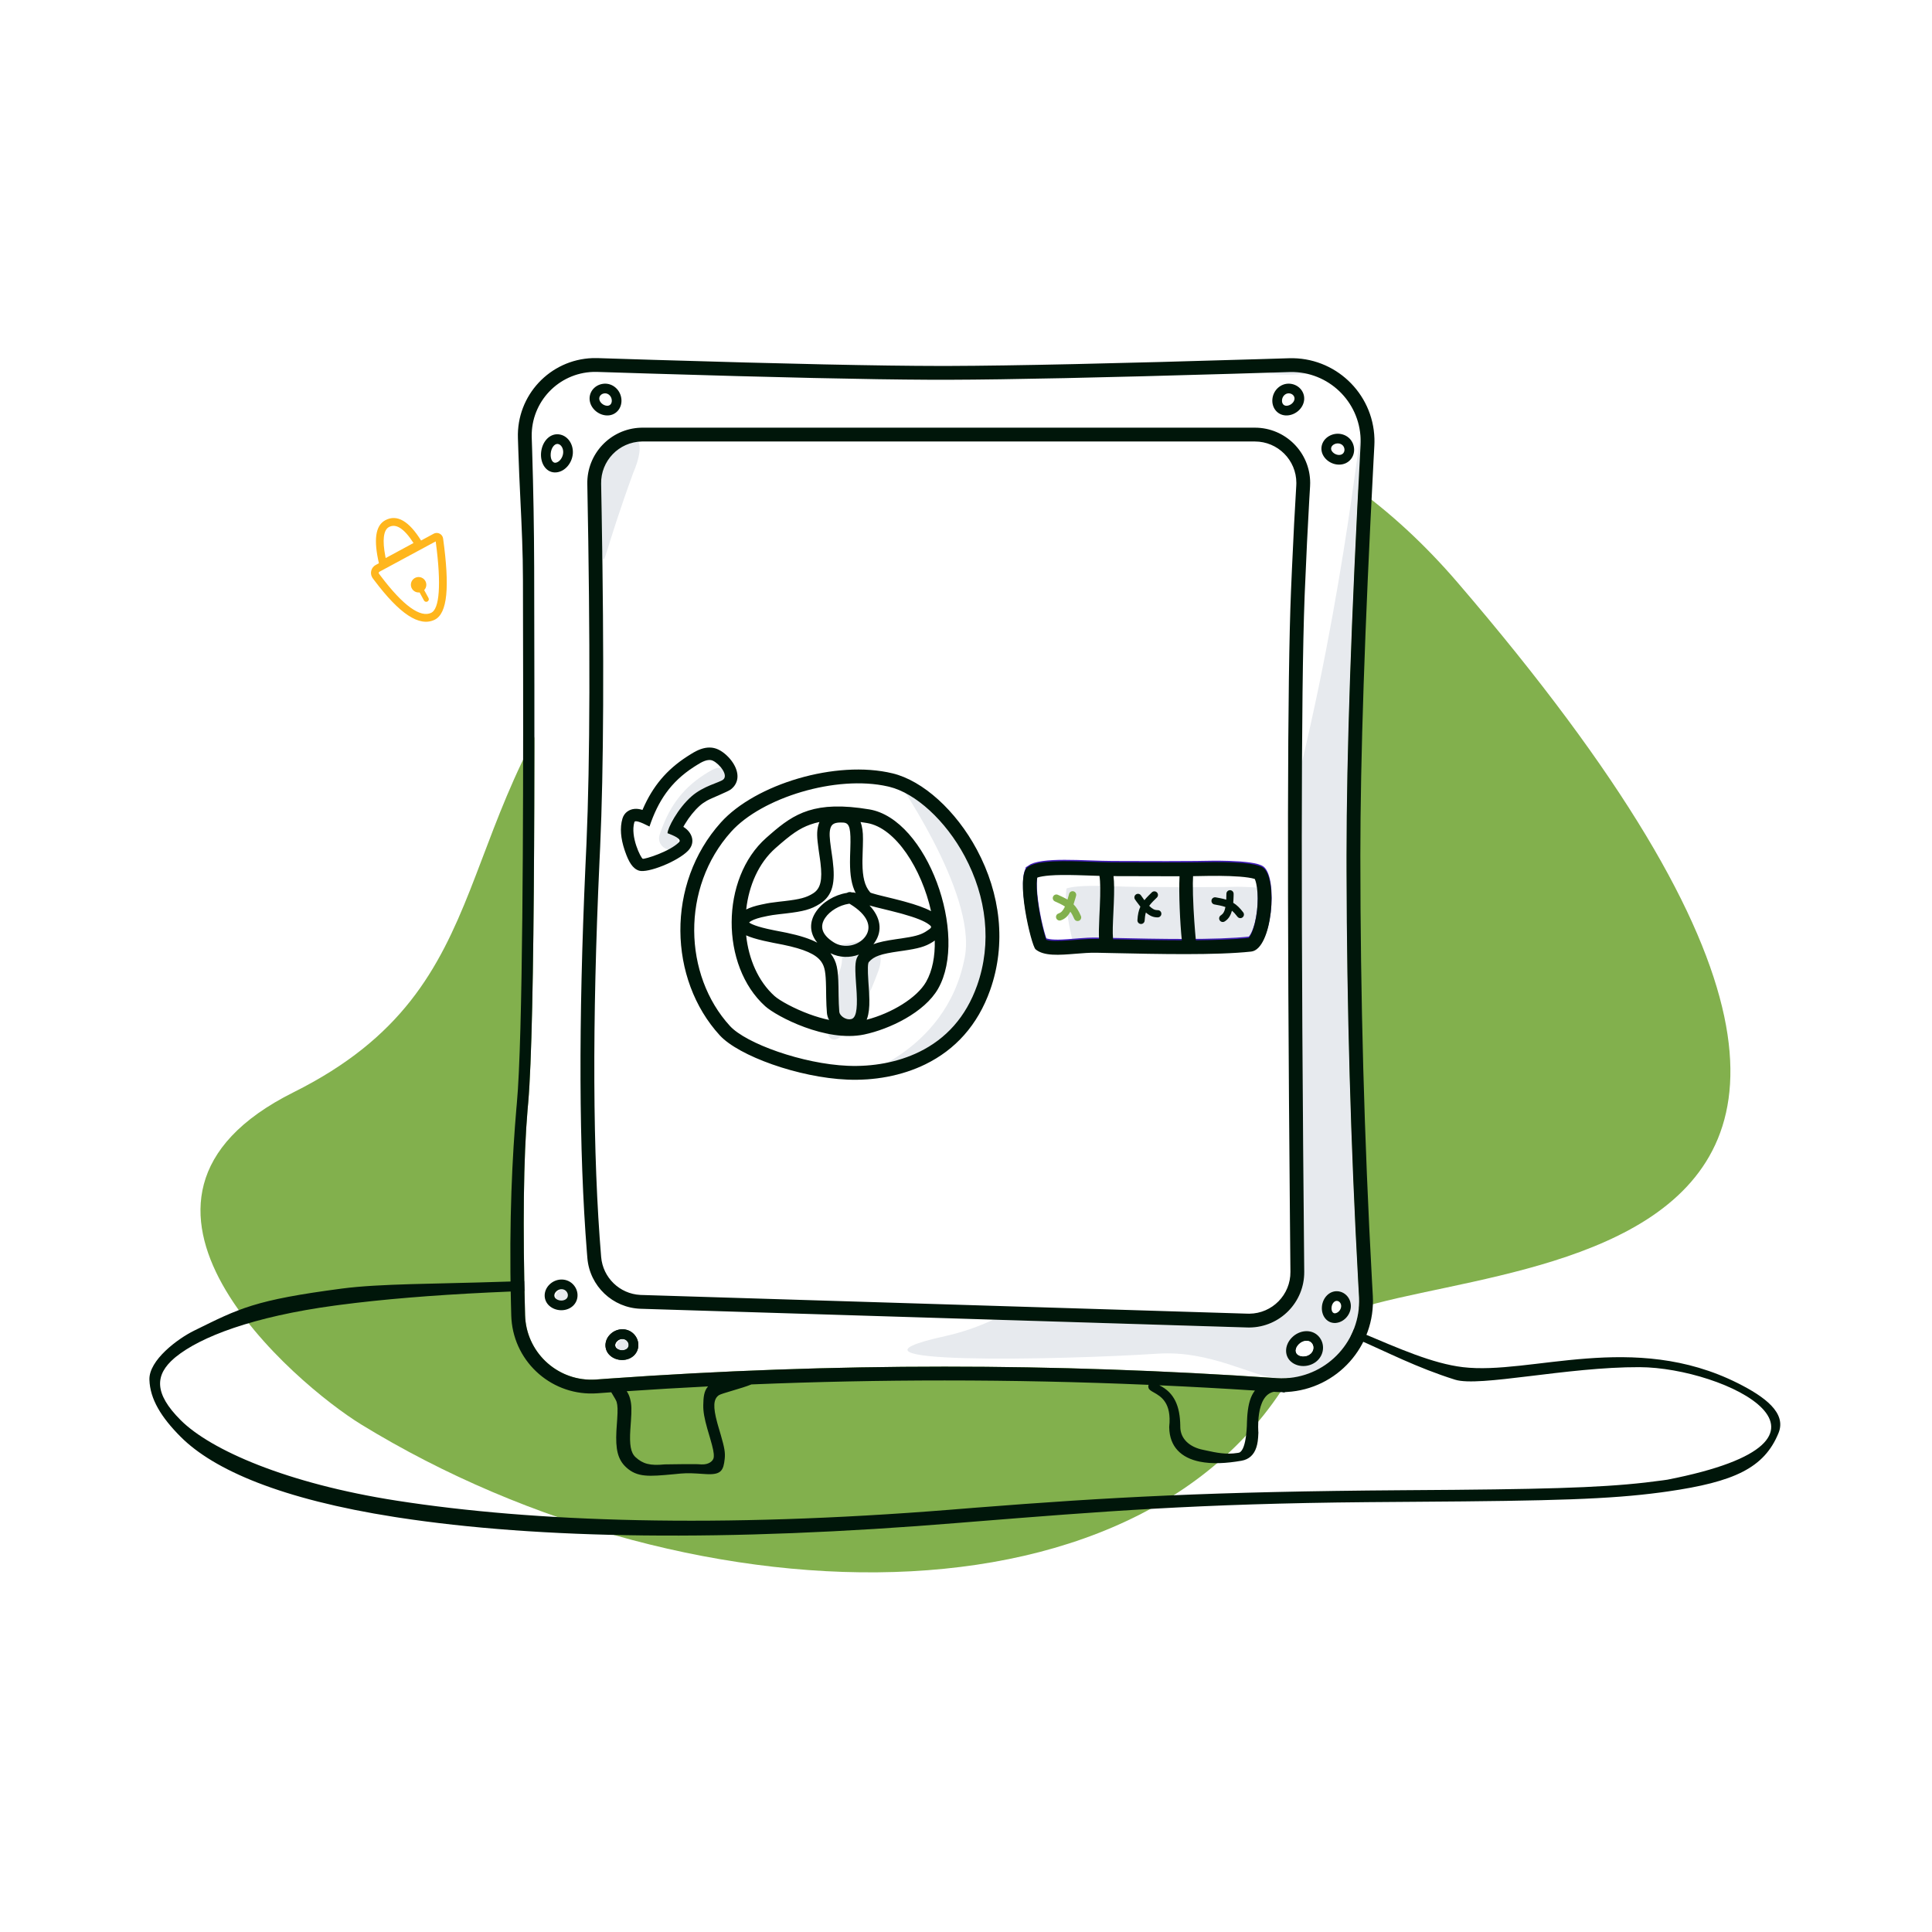 <svg width="750" height="750" viewBox="0 0 750 750" fill="none" xmlns="http://www.w3.org/2000/svg">
<rect width="750" height="750" fill="white"/>
<path d="M481.888 503.123C515.427 507.213 544.202 527.896 567.883 530.729C594.201 533.878 634.003 516.586 674.592 536.938C685.039 542.177 693.618 548.472 690.421 556.296C684.851 569.931 673.13 575.273 647.452 578.978L644.714 579.357C624.864 581.997 603.53 582.636 549.447 582.993L530.967 583.133C465.04 583.707 426.915 586.794 377.544 590.738L372.512 591.146C281.597 598.627 209.028 597.428 154.802 589.136L153.165 588.882C109.355 582.02 83.015 570.669 70.158 557.79C62.588 550.209 58.228 543.14 58.003 535.584C57.778 528.028 68.942 519.722 75.298 516.586C93.003 507.85 98.78 504.682 132.818 500.209C147.474 498.283 169.431 498.437 194.811 497.58C285.858 494.506 426.512 496.371 481.888 503.123Z" fill="white"/>
<path fill-rule="evenodd" clip-rule="evenodd" d="M508.491 519.601C456.878 636.422 270.099 632.659 140.136 552.925C115.316 537.697 29.997 465.924 113.971 424.014C197.944 382.103 171.047 317.728 238.817 240.947C317.189 152.153 463.139 106.611 565.784 226.08C826.672 529.726 525.87 480.263 508.491 519.601Z" fill="#82B04D"/>
<path fill-rule="evenodd" clip-rule="evenodd" d="M163.458 209.827C158.805 202.35 154.142 199.481 149.555 201.963C145.672 204.064 145.027 209.675 147.093 218.652L145.854 219.319C144.153 220.237 143.517 222.36 144.435 224.061C144.514 224.208 144.604 224.35 144.704 224.484L145.367 225.372C155.054 238.221 162.729 243.484 168.718 240.59C173.751 238.157 174.601 227.797 172.012 209.048C171.83 207.735 170.66 206.802 169.357 206.896L169.193 206.914C168.897 206.955 168.611 207.048 168.349 207.19L163.458 209.827ZM149.724 216.639L160.523 210.797L160.497 210.757C156.784 204.997 153.638 203.165 150.983 204.601L150.861 204.672C148.901 205.868 148.357 209.627 149.606 216.051L149.724 216.639ZM169.136 210.173L147.278 221.96C147.035 222.091 146.944 222.394 147.075 222.637C147.087 222.658 147.1 222.679 147.114 222.698L147.758 223.559C156.611 235.303 163.27 239.89 167.412 237.889C170.559 236.368 171.385 227.132 169.196 210.61L169.136 210.173ZM164.67 229.071C165.184 228.533 165.5 227.803 165.5 227C165.5 225.343 164.157 224 162.5 224C160.843 224 159.5 225.343 159.5 227C159.5 228.657 160.843 230 162.5 230C162.63 230 162.759 229.992 162.885 229.976L164.59 233.106L164.652 233.205C164.941 233.614 165.497 233.751 165.947 233.506C166.432 233.242 166.611 232.634 166.347 232.149L164.67 229.071Z" fill="#FFB61D"/>
<path fill-rule="evenodd" clip-rule="evenodd" d="M481.888 503.123C515.427 507.213 544.202 527.896 567.883 530.729C594.201 533.878 634.003 516.586 674.592 536.938C685.039 542.177 693.618 548.472 690.421 556.296C684.851 569.931 673.13 575.273 647.452 578.978L644.714 579.357C624.864 581.997 603.53 582.636 549.447 582.993L530.967 583.133C465.04 583.707 426.915 586.794 377.544 590.738L372.512 591.146C281.597 598.627 209.028 597.428 154.802 589.136L153.165 588.882C109.355 582.02 83.015 570.669 70.158 557.79C62.588 550.209 58.228 543.14 58.003 535.584C57.778 528.028 68.942 519.722 75.298 516.586C93.003 507.85 98.78 504.682 132.818 500.209C147.474 498.283 169.431 498.437 194.811 497.58C285.858 494.506 426.512 496.371 481.888 503.123ZM132.067 506.538L129.836 506.835C98.116 511.136 77.839 518.962 68.234 526.764L67.634 527.265C60.259 533.621 59.569 540.766 70.171 551.329C81.763 562.878 111.329 575.908 153.961 582.55C207.332 590.866 279.086 593.281 369.197 586.049L378.644 585.288C430.667 581.198 470.582 579.021 544.453 578.502L564.845 578.35C608.825 577.952 627.518 577.165 645.564 574.657L647.28 574.41C726.966 558.823 669.468 530.856 636.479 530.729C608.228 530.62 574.295 538.567 564.845 535.593C535.062 526.218 519.769 511.864 481.888 507.271L470.873 505.951L461.47 505.507C307.359 498.348 197.528 497.982 132.067 506.538Z" fill="#00160A"/>
<path d="M231.877 144.378C231.329 144.36 230.782 144.361 230.234 144.38C216.749 144.843 206.163 156.043 206.407 169.493L206.418 169.901L206.583 174.94C207.057 190.078 207.318 205.155 207.365 220.173L207.446 266.38C207.465 283.011 207.454 298.02 207.406 312.719L207.339 328.307C207.077 377.934 206.37 412.764 205.058 427.925L204.804 430.76C203.221 449.289 202.893 475.902 203.832 510.537C203.843 510.938 203.863 511.338 203.893 511.737C204.93 525.78 217.043 536.357 231.055 535.549L231.48 535.521L236.136 535.183C279.663 532.077 323.189 530.524 366.717 530.524C409.321 530.524 452.252 532.012 495.51 534.987C496.761 535.073 498.016 535.081 499.269 535.01C515.67 534.082 528.251 520.166 527.592 503.808L527.568 503.311L527.24 497.412C524.337 444.267 522.833 391.123 522.729 337.978L522.724 332.073C522.724 293.338 524.538 240.215 528.164 172.679C528.205 171.923 528.213 171.165 528.19 170.407C527.734 155.747 515.598 144.201 500.987 144.418L500.543 144.429L478.428 145.099C428.182 146.581 391.597 147.355 368.646 147.422L364.713 147.426L360.666 147.416C337.238 147.315 300.97 146.512 251.839 145.006L231.877 144.378Z" fill="white"/>
<path fill-rule="evenodd" clip-rule="evenodd" d="M498.83 143C497.058 143.971 494.724 144.654 491.826 145.048C499.285 145.71 505.148 145.555 509.419 144.584L508.495 144.47C505.488 144.09 502.267 143.6 498.83 143Z" fill="#E7EAEE"/>
<path fill-rule="evenodd" clip-rule="evenodd" d="M218.304 500.619L218.511 500.626C219.8 500.716 220.709 501.722 220.591 502.834C220.455 504.106 219.096 505.34 217.612 505.442C216.432 505.523 215.613 504.615 215.744 503.206C215.881 501.729 217.039 500.624 218.304 500.619Z" fill="#E7EAEE"/>
<path fill-rule="evenodd" clip-rule="evenodd" d="M241.91 519.933L242.118 519.941C243.407 520.03 244.316 521.037 244.197 522.148C244.062 523.42 242.702 524.654 241.218 524.756C240.039 524.837 239.219 523.93 239.35 522.521C239.487 521.043 240.645 519.938 241.91 519.933Z" fill="#E7EAEE"/>
<path fill-rule="evenodd" clip-rule="evenodd" d="M366.978 518.663C315.765 529.966 411.923 527.969 449.434 525.493C469.848 524.146 486.15 534.344 495.51 534.987C496.761 535.073 498.016 535.081 499.269 535.01C515.67 534.082 528.252 520.166 527.592 503.808L527.568 503.311L527.24 497.412C524.337 444.267 522.833 391.123 522.729 337.978L522.724 332.073C522.724 293.338 524.538 240.215 528.164 172.679C528.205 171.923 528.213 171.165 528.19 170.408C527.734 155.747 499.641 489.384 366.978 518.663Z" fill="#E7EAEE"/>
<path d="M518.869 505.001L519.05 505.008C519.983 505.083 520.747 506.055 520.637 507.242C520.515 508.555 519.382 509.736 518.251 509.826C517.457 509.888 516.786 509.034 516.904 507.567C517.026 506.065 517.966 505.024 518.869 505.001Z" fill="white"/>
<path fill-rule="evenodd" clip-rule="evenodd" d="M518.547 513.569C515.214 513.833 512.871 510.852 513.161 507.264C513.443 503.777 516.098 501.009 519.288 501.261C522.425 501.509 524.675 504.371 524.376 507.589C524.089 510.679 521.544 513.333 518.547 513.569ZM519.05 505.008L518.869 505.001C517.966 505.024 517.026 506.065 516.904 507.567C516.786 509.034 517.457 509.888 518.251 509.826C519.382 509.736 520.515 508.555 520.637 507.242C520.747 506.055 519.983 505.083 519.05 505.008Z" fill="white"/>
<path d="M487.149 166.022C499.001 166.022 508.609 175.63 508.609 187.483C508.609 187.926 508.596 188.37 508.568 188.812L508.253 194.07C507.677 204.048 507.101 215.895 506.528 229.611L506.44 231.807C505.038 268.704 504.994 355.993 506.307 493.674C506.42 505.526 496.904 515.225 485.052 515.338C484.764 515.341 484.475 515.338 484.186 515.329L248.743 508.065C237.842 507.729 228.926 499.269 228.019 488.4L227.819 485.946C224.719 446.862 224.534 396.956 227.266 336.229L227.666 327.521C229.061 295.564 229.171 249.022 227.995 187.895C227.769 176.169 236.993 166.458 248.669 166.036L249.245 166.023L487.149 166.022Z" fill="white"/>
<path fill-rule="evenodd" clip-rule="evenodd" d="M328.853 419.102C339.255 419.54 349.936 417.695 359.199 413.169C370.801 407.5 379.53 397.99 384.363 384.353C390.727 366.391 388.389 346.969 379.24 329.875C371.096 314.66 358.292 303.081 346.49 300.218C346.49 300.218 379.24 346.286 374.548 371.47C367.374 409.976 328.853 419.102 328.853 419.102Z" fill="#E7EAEE"/>
<path fill-rule="evenodd" clip-rule="evenodd" d="M336.417 365C341.479 367.1 343.025 371.001 341.053 376.705L340.94 377.024C328.121 412.221 313.005 412.542 325.94 377.024C327.507 372.721 327.119 369.42 324.774 367.121C328.917 366.28 332.798 365.573 336.417 365Z" fill="#E7EAEE"/>
<path fill-rule="evenodd" clip-rule="evenodd" d="M256.13 323.857C259.446 314.003 264.29 306.595 273.341 300.738L274.491 300.009C276.444 298.783 278.851 297.395 280.809 298.343C283.297 299.548 286.899 303.938 284.708 305.662C283.222 306.831 277.104 308.074 272.492 312.114C267.047 316.884 263.129 324.569 263.129 326.451C263.129 332.591 254.171 329.676 256.13 323.857Z" fill="#E7EAEE"/>
<path fill-rule="evenodd" clip-rule="evenodd" d="M245.873 183.402C234.487 214.665 234.565 220.868 233.882 215.479C231.672 198.052 230.006 186.601 232.631 179.644C235.955 170.837 244.287 169.105 246.433 170.127C250.97 172.288 245.873 183.402 245.873 183.402Z" fill="#E7EAEE"/>
<path fill-rule="evenodd" clip-rule="evenodd" d="M433.197 344.067L429.409 343.951C424.915 343.837 421.676 343.864 418.958 344.076C416.776 344.247 415.147 344.544 414.225 344.836L414.043 344.897L414.024 344.983C413.923 345.493 413.849 346.175 413.818 347L413.808 347.315C413.747 349.79 414.046 353.097 414.641 356.789C415.128 359.817 415.794 362.962 416.488 365.613L416.662 366.265C416.931 367.254 417.191 368.114 417.419 368.784L417.501 369.022L417.6 369.06C418.996 369.556 421.771 369.614 427.12 369.22L430.754 368.936C433.202 368.756 434.986 368.679 436.746 368.701L453.823 369.058C456.212 369.103 458.37 369.138 460.485 369.166L464.321 369.209C473.902 369.767 484.43 369.348 485.74 366.964C489.735 359.691 491.618 344.712 489.734 344.612C486.345 344.432 482.244 344.219 480.295 344.245L475.795 344.327L471.715 344.359C469.852 344.37 467.908 344.376 465.823 344.378L442.418 344.324C440.897 344.313 439.407 344.276 436.721 344.188L433.197 344.067Z" fill="#E7EAEE"/>
<path fill-rule="evenodd" clip-rule="evenodd" d="M253.743 139.696L232.049 139.016C231.383 138.994 230.716 138.995 230.05 139.018C213.467 139.588 200.485 153.494 201.056 170.077L201.221 175.108C201.415 181.321 201.711 187.524 202.006 193.717C202.508 204.233 203.008 214.719 203.008 225.177L203.077 263.103C203.144 315.994 202.984 403.101 200.635 428.331L200.458 430.311C198.931 448.188 197.559 473.339 198.343 505.764L198.469 510.683C198.482 511.167 198.506 511.65 198.542 512.133C199.809 529.272 214.729 542.139 231.868 540.872L236.518 540.535L237.289 540.48C237.444 540.739 237.601 540.999 237.757 541.255C238.51 542.499 239.214 543.66 239.377 544.231C239.79 545.668 239.833 547.297 239.595 550.982L239.354 554.436L239.288 555.558C238.936 562.444 239.732 566.54 243.091 569.625C247.411 573.592 251.988 573.171 261.365 572.309L261.786 572.27L264.2 572.036C266.99 571.767 270.127 571.985 272.265 572.133L272.266 572.133C272.882 572.176 273.414 572.213 273.832 572.231L274.621 572.27C280.002 572.485 280.856 570.714 281.327 566.336C281.587 563.923 281.249 562.025 279.831 557.127L278.771 553.517L278.418 552.262C276.763 546.143 276.914 543.089 279.071 541.611C279.594 541.253 281.781 540.603 284.302 539.853C286.896 539.081 289.845 538.204 291.702 537.431C316.707 536.403 341.712 535.889 366.717 535.889C392.99 535.889 419.388 536.457 445.912 537.592C445.736 537.879 445.704 538.292 445.891 538.87C446.101 539.522 446.899 539.973 447.919 540.55C450.623 542.079 454.884 544.489 453.893 553.847L453.897 554.232C454.046 561.609 458.518 565.936 465.711 567.405C470.521 568.387 475.992 568.091 481.951 567.057C484.901 566.546 486.801 564.701 487.708 561.89C488.209 560.337 488.388 558.942 488.506 556.166C488.506 556.166 487.194 541.738 494.49 540.295C494.707 540.31 494.924 540.325 495.142 540.34C495.986 540.398 496.833 540.426 497.679 540.423C497.793 540.45 497.908 540.479 498.024 540.51C498.374 540.605 498.708 540.551 499.008 540.394C499.196 540.387 499.384 540.377 499.572 540.367C519.097 539.262 534.029 522.538 532.925 503.014L532.597 497.119C529.591 442.104 528.089 387.088 528.089 332.073C528.089 294.609 529.793 243.584 533.2 178.998L533.521 172.967C533.57 172.059 533.58 171.15 533.552 170.241C533 152.471 518.147 138.514 500.377 139.066L489.114 139.412C433.304 141.104 393.146 141.986 368.64 142.057L364.717 142.061C341.838 142.044 304.846 141.255 253.743 139.696ZM487.166 539.808C474.765 539.007 462.392 538.329 450.046 537.773C455.957 540.643 458.065 546 458.182 553.411L458.185 553.847C458.185 558.642 461.915 561.772 466.932 562.796C467.457 562.903 467.996 563.02 468.547 563.14C472.012 563.891 475.974 564.751 480.367 564.03L481.034 563.917C484.073 562.796 484.073 551.879 484.073 551.879C484.106 550.991 484.137 550.412 484.189 549.708L484.256 548.916C484.635 544.942 485.465 541.973 487.166 539.808ZM244.534 542.751C244.243 541.735 243.827 540.836 243.29 540.064C253.816 539.352 264.343 538.731 274.87 538.201C273.225 540.033 273.071 542.509 273.01 545.466C272.958 548.014 273.473 550.724 274.556 554.542L274.621 554.77L275.612 558.144C276.826 562.311 277.19 564.054 277.088 565.514L277.066 565.762C276.92 567.117 275.18 568.646 272.239 568.475L271.713 568.448C270.452 568.257 258.03 568.475 258.03 568.475C252.295 569.056 249.533 568.257 246.719 565.673C244.83 563.938 244.324 560.858 244.696 554.962L244.928 551.652C245.22 547.325 245.195 545.299 244.65 543.177L244.534 542.751ZM230.234 144.38C230.782 144.361 231.329 144.36 231.877 144.378L251.839 145.006C300.97 146.512 337.238 147.315 360.666 147.416L364.713 147.426L368.646 147.422C391.597 147.355 428.183 146.581 478.428 145.099L500.543 144.429L500.987 144.418C515.598 144.201 527.734 155.747 528.19 170.408C528.213 171.165 528.205 171.923 528.164 172.679C524.538 240.215 522.724 293.338 522.724 332.073L522.729 337.978C522.833 391.123 524.337 444.267 527.24 497.412L527.568 503.311L527.592 503.808C528.252 520.166 515.67 534.082 499.269 535.01C498.016 535.081 496.761 535.073 495.51 534.987C452.252 532.012 409.321 530.524 366.717 530.524C323.189 530.524 279.663 532.077 236.136 535.183L231.48 535.521L231.055 535.549C217.043 536.357 204.93 525.78 203.893 511.737C203.863 511.338 203.843 510.938 203.832 510.537C202.893 475.902 203.221 449.289 204.804 430.76L205.058 427.925C206.37 412.764 207.077 377.934 207.339 328.307L207.406 312.719C207.454 298.02 207.465 283.011 207.446 266.38L207.365 220.173C207.318 205.155 207.057 190.078 206.583 174.94L206.418 169.901L206.407 169.493C206.163 156.043 216.749 144.843 230.234 144.38ZM508.609 187.483C508.609 175.63 499.001 166.022 487.149 166.022L249.245 166.023L248.669 166.036C236.993 166.458 227.769 176.169 227.995 187.895C229.171 249.022 229.061 295.564 227.666 327.521L227.266 336.229C224.534 396.956 224.719 446.862 227.819 485.946L228.019 488.4C228.926 499.269 237.842 507.729 248.743 508.065L484.186 515.329C484.475 515.338 484.764 515.341 485.052 515.338C496.904 515.225 506.42 505.526 506.307 493.674C504.994 355.993 505.038 268.704 506.44 231.807L506.528 229.611C507.101 215.895 507.677 204.048 508.253 194.07L508.568 188.812C508.596 188.37 508.609 187.926 508.609 187.483ZM249.451 171.387H487.149C496.038 171.387 503.244 178.593 503.244 187.483C503.244 187.815 503.234 188.148 503.213 188.48C502.651 197.53 502.092 208.333 501.533 220.893L501.167 229.387C499.75 263.283 499.612 344.454 500.752 473.03L500.942 493.725C501.027 502.614 493.89 509.889 485.001 509.973C484.785 509.975 484.568 509.973 484.352 509.966L248.909 502.703L248.554 502.688C240.54 502.266 234.036 495.987 233.366 487.954C230.062 448.364 229.841 397.218 232.713 334.55L232.982 328.75C234.336 298.596 234.529 255.353 233.563 198.988L233.359 187.792C233.188 178.905 240.254 171.561 249.141 171.39C249.245 171.388 249.348 171.387 249.451 171.387ZM241.228 154.933C241.567 158.581 238.924 161.508 235.362 161.263C232.106 161.038 229.241 158.438 228.907 155.306L228.887 155.077C228.68 151.961 231.067 149.312 234.27 148.972L234.512 148.951C237.927 148.716 240.901 151.416 241.228 154.933ZM234.928 152.693L234.721 152.701C233.432 152.79 232.523 153.797 232.641 154.908C232.777 156.18 234.136 157.414 235.62 157.516C236.8 157.597 237.619 156.69 237.488 155.281C237.351 153.803 236.193 152.698 234.928 152.693ZM215.941 183.381C212.228 183.71 209.726 180.138 210.035 175.855C210.338 171.656 213.221 168.282 216.791 168.598L217.022 168.624C220.301 169.05 222.566 172.276 222.381 175.892L222.364 176.145C222.058 179.841 219.286 183.084 215.941 183.381ZM216.516 172.343L216.333 172.335C215.195 172.348 213.942 173.887 213.781 176.125C213.62 178.36 214.581 179.731 215.609 179.64C217.004 179.516 218.457 177.816 218.621 175.835C218.776 173.959 217.72 172.451 216.516 172.343ZM493.939 154.933C493.6 158.581 496.243 161.508 499.805 161.263C503.061 161.038 505.926 158.438 506.26 155.306L506.28 155.077C506.487 151.961 504.1 149.312 500.897 148.972L500.655 148.951C497.24 148.716 494.266 151.416 493.939 154.933ZM500.239 152.693L500.446 152.701C501.735 152.79 502.644 153.797 502.526 154.908C502.39 156.18 501.031 157.414 499.547 157.516C498.367 157.597 497.548 156.69 497.679 155.281C497.816 153.803 498.974 152.698 500.239 152.693ZM513.936 177.242C511.943 174.281 513.157 170.528 516.485 168.998C519.695 167.522 523.519 168.748 525.024 171.823L525.126 172.043C526.433 174.987 525.333 178.379 522.531 179.757L522.323 179.855C519.443 181.131 515.759 179.951 513.936 177.242ZM521.672 173.517L521.575 173.333C520.938 172.24 519.402 171.79 518.054 172.41C516.768 173.001 516.392 174.165 517.052 175.146C517.883 176.38 519.631 176.94 520.8 176.421C521.822 175.969 522.239 174.678 521.672 173.517ZM213.289 498.671C210.685 501.247 210.828 505.188 213.714 507.289C216.353 509.211 220.219 509.06 222.488 506.876L222.65 506.713C224.812 504.459 224.686 500.896 222.45 498.577L222.279 498.405C219.813 496.03 215.8 496.186 213.289 498.671ZM219.555 501.004L219.709 501.143C220.639 502.04 220.688 503.396 219.883 504.171C218.961 505.058 217.127 505.129 215.924 504.254C214.969 503.558 214.924 502.336 215.93 501.34C216.985 500.297 218.582 500.195 219.555 501.004ZM237.32 526.604C234.434 524.502 234.291 520.561 236.895 517.985C239.407 515.5 243.42 515.344 245.885 517.719L246.057 517.891C248.292 520.21 248.418 523.774 246.256 526.028L246.094 526.19C243.825 528.375 239.959 528.526 237.32 526.604ZM243.315 520.457L243.161 520.318C242.189 519.509 240.591 519.611 239.537 520.655C238.531 521.65 238.575 522.872 239.531 523.568C240.733 524.444 242.568 524.372 243.489 523.485C244.294 522.71 244.245 521.354 243.315 520.457ZM501.514 519.232C498.524 522.247 498.444 526.683 501.629 528.964C504.546 531.053 508.913 530.641 511.526 528.069C514.234 525.404 514.311 521.115 511.647 518.506C508.951 515.867 504.428 516.293 501.514 519.232ZM508.901 521.082L509.054 521.223C510.159 522.305 510.125 524.179 508.891 525.393C507.563 526.7 505.226 526.921 503.816 525.91C502.673 525.092 502.705 523.365 504.181 521.876C505.679 520.365 507.763 520.121 508.901 521.082ZM518.547 513.57C515.214 513.833 512.871 510.852 513.161 507.264C513.443 503.777 516.098 501.009 519.288 501.261C522.425 501.509 524.675 504.371 524.376 507.589C524.089 510.679 521.544 513.333 518.547 513.57ZM519.05 505.008L518.869 505.001C517.966 505.024 517.026 506.065 516.904 507.567C516.786 509.034 517.457 509.888 518.251 509.826C519.382 509.736 520.515 508.555 520.637 507.242C520.747 506.055 519.983 505.083 519.05 505.008Z" fill="#00160A"/>
<path fill-rule="evenodd" clip-rule="evenodd" d="M236.895 517.985C234.291 520.561 234.434 524.502 237.32 526.604C239.959 528.526 243.825 528.375 246.094 526.19L246.256 526.028C248.418 523.774 248.292 520.21 246.057 517.891L245.885 517.719C243.42 515.344 239.407 515.5 236.895 517.985ZM243.161 520.318L243.315 520.457C244.245 521.354 244.294 522.71 243.489 523.485C242.568 524.372 240.733 524.444 239.531 523.568C238.575 522.872 238.531 521.65 239.537 520.655C240.591 519.611 242.189 519.509 243.161 520.318Z" fill="#00160A"/>
<path d="M508.901 521.082L509.054 521.223C510.159 522.305 510.125 524.179 508.891 525.393C507.563 526.7 505.226 526.921 503.816 525.911C502.673 525.092 502.705 523.365 504.181 521.876C505.679 520.365 507.763 520.121 508.901 521.082Z" fill="white"/>
<path fill-rule="evenodd" clip-rule="evenodd" d="M272.082 290.793C270.843 291.223 269.726 291.807 268.345 292.657L267.285 293.322L266.76 293.657C258.758 298.822 253.416 305.245 249.616 313.943L249.412 314.414L249.26 314.368C248.251 314.072 247.337 313.927 246.359 314.008C244.275 314.181 242.333 315.43 241.639 317.758C240.555 321.393 241.003 325.55 242.409 329.806L242.674 330.585C244.046 334.53 245.565 337.207 248.091 337.989C251.449 339.028 263.051 334.429 267.097 330.256C269.983 327.279 268.827 323.638 266.08 321.537L265.828 321.35L265.563 321.167L265.262 320.972L265.463 320.612C265.603 320.364 265.75 320.113 265.904 319.859C267.544 317.139 269.595 314.567 271.674 312.746C272.474 312.045 273.399 311.402 274.454 310.803C276.086 309.875 282.597 307.319 283.693 306.457C287.213 303.689 286.806 299.679 284.579 296.203C283.195 294.042 281.018 292.016 278.914 290.997C276.704 289.927 274.391 289.991 272.082 290.793ZM276.809 295.343C279.297 296.548 282.899 300.938 280.708 302.662C279.222 303.831 273.104 305.074 268.492 309.114C263.047 313.884 259.129 321.569 259.129 323.451L259.75 323.684C263.145 324.991 264.438 326.061 263.63 326.895C260.029 330.609 250.243 333.6 249.519 333.376C248.806 333.156 244.583 324.781 246.266 319.137C246.491 318.383 248.446 318.956 252.13 320.857C255.446 311.003 260.29 303.595 269.341 297.738L270.491 297.009C272.444 295.783 274.851 294.395 276.809 295.343Z" fill="#00160A"/>
<path fill-rule="evenodd" clip-rule="evenodd" d="M279.408 401.908C259.531 380.186 258.381 343.131 279.854 319.269C293.194 304.443 324.549 294.894 346.49 300.218C358.292 303.081 371.096 314.66 379.24 329.875C388.389 346.969 390.727 366.391 384.363 384.353C379.53 397.99 370.801 407.5 359.199 413.169C349.936 417.695 339.255 419.54 328.853 419.102C310.082 418.312 286.741 409.923 279.408 401.908ZM374.51 332.407C367.031 318.434 355.376 307.894 345.225 305.431L344.622 305.29C324.607 300.75 295.737 309.638 283.842 322.857C264.259 344.619 265.313 378.558 283.366 398.286C289.596 405.095 311.607 413.006 329.079 413.741C338.643 414.144 348.448 412.451 356.844 408.349C367.207 403.285 374.952 394.847 379.306 382.561C385.134 366.111 382.983 348.238 374.51 332.407ZM364.174 383.811C376.047 362.968 359.953 317.964 337.473 314.208C316.343 310.678 308.333 315.804 299.22 323.706L297.458 325.252C279.623 341.02 279.623 374.895 297.047 390.611C301.425 394.561 320.69 404.693 335.473 401.593C345.275 399.538 358.917 393.041 364.174 383.811ZM314.561 320.088C315.68 319.686 316.861 319.356 318.117 319.098C317.948 319.489 317.804 319.903 317.684 320.341C317.018 322.792 317.087 324.888 317.806 329.99L318.297 333.371C318.339 333.669 318.376 333.942 318.413 334.222L318.521 335.082C319.285 341.542 318.591 344.911 315.703 346.77C313.06 348.47 310.461 349.112 304.524 349.803L302.3 350.055C299.561 350.371 298.122 350.589 296.392 350.98L295.609 351.137C293.212 351.642 291.222 352.268 289.677 353.056C290.695 343.828 294.474 335.051 301.011 329.271C307.177 323.819 310.288 321.62 314.561 320.088ZM336.589 319.5C335.721 319.355 334.876 319.225 334.054 319.11C334.226 319.546 334.372 320.01 334.492 320.5C334.995 322.547 335.081 324.363 334.959 328.503L334.9 330.288C334.838 332.007 334.808 333.03 334.799 334.012L334.799 335.19C334.849 340.426 335.67 343.907 337.684 346.264L337.908 346.515L337.997 346.553C338.121 346.603 338.279 346.66 338.467 346.723L338.665 346.787C339.127 346.934 339.705 347.098 340.446 347.293L341.684 347.609L346.972 348.904C348.011 349.162 348.935 349.397 349.819 349.631L351.274 350.023C355.645 351.227 358.996 352.4 361.434 353.709C357.794 337.412 347.772 321.368 336.589 319.5ZM362.02 365.696C362.321 365.504 362.607 365.308 362.877 365.11C363.007 371.189 361.988 376.81 359.513 381.156C355.958 387.396 346.085 393.338 336.443 395.854C336.687 395.239 336.885 394.571 337.037 393.855C337.506 391.654 337.581 389.134 337.396 385.564L337.28 383.644L337.105 381.117C336.774 376.071 336.855 373.959 337.295 373.453C339.274 371.178 342.016 370.307 348.995 369.306L350.612 369.075C356.446 368.223 359.182 367.504 362.02 365.696ZM321.013 393.241C321.086 394.146 321.387 395.07 321.874 395.942C319.4 395.419 316.826 394.668 314.202 393.708C308.334 391.56 302.644 388.435 300.64 386.628C294.276 380.888 290.614 372.224 289.652 363.101C291.3 363.861 293.48 364.503 296.187 365.144L296.603 365.241C297.696 365.495 298.813 365.731 300.132 365.991L303.9 366.723C312.334 368.456 316.689 370.465 318.679 373.148L318.879 373.428C320.197 375.35 320.562 377.525 320.668 383.175L320.727 387.198C320.774 389.608 320.849 391.206 321.013 393.241ZM327.358 319.326L327.6 319.347C329.877 319.619 330.359 321.731 330.089 329.697L329.998 332.458C329.976 333.291 329.967 333.962 329.968 334.696C329.97 339.691 330.569 343.571 332.175 346.678C331.875 346.519 331.533 346.429 331.17 346.429L330.804 346.433L330.713 346.436L330.672 346.419C330.056 346.19 329.383 346.263 328.838 346.583L328.783 346.617L328.594 346.648C323.914 347.428 319.263 350.223 316.769 353.926C314.094 357.898 314.227 362.234 317.278 365.947C314.375 364.414 310.521 363.185 305.436 362.111L303.796 361.781C302.83 361.594 301.627 361.363 301.626 361.363L300.656 361.172C299.719 360.985 298.889 360.809 298.091 360.629L297.695 360.538C295.273 359.975 293.361 359.399 292.024 358.796L291.812 358.698C291.4 358.502 291.074 358.314 290.841 358.146L290.811 358.122L290.87 358.061C291.035 357.897 291.285 357.711 291.627 357.513C292.8 356.836 294.731 356.216 297.381 355.705L298.051 355.561C299.23 355.318 300.386 355.145 302.19 354.93L305.117 354.596C311.775 353.82 314.858 353.055 318.316 350.83C323.359 347.585 324.322 342.51 323.259 334.046L323.141 333.153C323.081 332.715 323.016 332.259 322.931 331.676L322.598 329.389C322 325.137 321.915 323.312 322.307 321.75L322.344 321.608C322.822 319.848 324.042 319.119 327.358 319.326ZM322.37 370.025C322.434 370.107 322.496 370.189 322.558 370.271C324.839 373.348 325.362 376.065 325.494 383.003L325.547 386.668C325.587 388.962 325.647 390.473 325.777 392.223L325.826 392.852C325.926 394.092 328.043 396.064 330.381 395.618C332.203 395.27 332.907 392.286 332.564 385.644L332.517 384.812L332.251 380.914C331.83 374.533 331.963 372.413 333.42 370.564C329.928 371.878 325.867 371.815 322.37 370.025ZM339.053 366.534C341.218 365.715 343.974 365.161 347.802 364.6L349.877 364.303C354.726 363.594 357.07 363.015 359.056 361.849L359.425 361.623C361.672 360.192 361.888 359.907 360.889 359.1L360.565 358.849C358.798 357.518 355.384 356.19 350.47 354.811L349.432 354.525C348.311 354.222 347.16 353.926 345.802 353.589L340.156 352.204C339.089 351.935 338.236 351.711 337.541 351.506C341.906 356.12 342.627 361.315 339.628 365.752L339.459 365.996C339.328 366.18 339.193 366.359 339.053 366.534ZM329.455 350.856L329.759 350.813L329.976 350.943C336.994 355.21 338.557 359.86 335.961 363.508C333.379 367.137 327.709 368.391 323.64 365.813C318.924 362.824 318.14 359.574 320.329 356.323C322.178 353.578 325.874 351.406 329.455 350.856Z" fill="#00160A"/>
<path d="M400.213 339.186C400.412 338.461 400.604 338.256 400.605 338.25C401.288 337.755 402.715 337.251 405.082 336.916C407.373 336.591 410.175 336.47 413.259 336.464C416.333 336.458 419.601 336.565 422.819 336.676C423.008 336.683 423.196 336.689 423.385 336.696C426.387 336.8 429.342 336.903 431.956 336.906C435.036 336.909 438.167 336.92 441.321 336.931C449.029 336.957 456.874 336.984 464.462 336.906C464.793 336.902 465.271 336.892 465.867 336.88C468.288 336.829 472.662 336.737 477.122 336.881C479.897 336.97 482.623 337.149 484.855 337.472C485.972 337.634 486.912 337.824 487.646 338.037C488.424 338.264 488.775 338.462 488.871 338.535C489.041 338.664 489.396 339.063 489.775 340.003C490.138 340.906 490.443 342.108 490.655 343.561C491.077 346.466 491.081 350.069 490.666 353.619C490.248 357.184 489.429 360.509 488.317 362.914C487.112 365.518 486.005 366.156 485.479 366.213C472.13 367.664 449.572 367.169 431.609 366.776C429.596 366.732 427.64 366.689 425.762 366.65C423.507 366.604 421.151 366.754 418.89 366.93C418.341 366.973 417.801 367.016 417.268 367.06C415.557 367.198 413.921 367.331 412.339 367.398C410.27 367.485 408.467 367.449 406.965 367.198C405.641 366.976 404.703 366.612 404.048 366.147C403.974 365.987 403.878 365.755 403.762 365.44C403.476 364.667 403.134 363.572 402.768 362.231C402.04 359.556 401.262 356.052 400.687 352.477C400.108 348.882 399.752 345.327 399.82 342.511C399.855 341.097 399.995 339.982 400.213 339.186ZM404.159 366.363C404.159 366.364 404.151 366.352 404.135 366.323C404.151 366.347 404.159 366.362 404.159 366.363Z" stroke="#421EB7" stroke-width="5.365"/>
<path fill-rule="evenodd" clip-rule="evenodd" d="M431.899 334.743C434.994 334.746 438.132 334.757 441.29 334.768C447.785 334.79 454.36 334.812 460.801 334.772L464.375 334.743C464.682 334.74 465.136 334.73 465.71 334.718C471.084 334.605 486.945 334.27 490.433 336.917C496.139 341.248 493.868 368.514 485.71 369.4C472.17 370.871 449.418 370.371 431.507 369.978H431.507H431.507C429.485 369.933 427.525 369.89 425.647 369.852C423.04 369.798 420.233 370.025 417.461 370.25L417.461 370.25H417.461C411.246 370.754 405.209 371.243 401.997 368.514C400.341 367.106 393.96 340.308 398.929 336.628C402.727 333.816 413.618 334.194 423.403 334.534L423.403 334.534C425.832 334.618 428.193 334.7 430.361 334.731L430.364 334.728L430.367 334.731C430.889 334.738 431.401 334.742 431.899 334.743ZM425.356 339.968C425.884 339.986 426.366 340.001 426.811 340.015C427.171 342.237 427.213 346.141 426.954 351.893L426.762 356.05C426.593 359.935 426.531 362.579 426.642 364.508L425.381 364.482C423.621 364.459 421.837 364.537 419.389 364.717L415.755 365.001C410.405 365.395 407.631 365.337 406.235 364.841L406.136 364.803L406.054 364.565C405.826 363.895 405.566 363.035 405.297 362.046L405.123 361.394C404.429 358.743 403.763 355.598 403.275 352.57C402.681 348.877 402.382 345.571 402.443 343.096L402.453 342.781C402.484 341.956 402.557 341.274 402.659 340.764L402.678 340.678L402.86 340.617C403.782 340.325 405.411 340.027 407.593 339.857C410.311 339.645 413.55 339.618 418.044 339.732L421.832 339.848L425.356 339.968ZM442.458 364.839L432.086 364.622C432.03 364.014 431.989 363.266 431.976 362.401L431.973 362.215C431.956 360.856 431.983 359.558 432.078 357.278L432.38 350.572C432.563 345.965 432.569 342.621 432.264 340.108L454.457 340.159C455.646 340.158 456.788 340.155 457.895 340.152C457.555 346.827 458.096 358.502 458.789 365.023C456.918 365.02 454.974 365.009 452.956 364.99L449.12 364.947C447.005 364.919 444.847 364.884 442.458 364.839ZM464.239 365.005C472.484 364.936 479.103 364.669 484.235 364.159L484.715 364.109L484.779 364.042C485.052 363.732 485.372 363.234 485.699 362.566L485.822 362.308C486.786 360.224 487.548 357.188 487.942 353.826C488.331 350.5 488.327 347.13 487.94 344.467C487.762 343.238 487.511 342.23 487.227 341.525L487.146 341.335L487.086 341.21L486.872 341.143C486.298 340.973 485.51 340.81 484.545 340.666C482.644 340.383 480.196 340.194 477.332 340.093C474.669 340 471.961 339.986 468.929 340.026L464.43 340.108L463.151 340.118C463.109 340.843 463.079 341.706 463.067 342.673L463.064 342.987C463.042 345.602 463.135 348.897 463.321 352.545L463.36 353.279C463.513 356.141 463.717 359.098 463.935 361.698L464.067 363.212C464.126 363.86 464.184 364.461 464.239 365.005ZM440.613 349.17L441.102 349.871C441.661 350.658 442.188 351.355 442.691 351.97C442.016 353.44 441.662 355.091 441.551 357.216C441.511 357.989 442.104 358.648 442.877 358.689C443.65 358.729 444.309 358.135 444.35 357.362C444.414 356.138 444.563 355.128 444.83 354.232C446.381 355.589 447.739 356.093 449.167 356.119L449.442 356.119C450.216 356.119 450.844 355.492 450.844 354.718C450.844 353.992 450.292 353.396 449.586 353.324L449.442 353.317L449.208 353.317C448.292 353.296 447.371 352.91 446.116 351.644C446.524 351.073 447.017 350.505 447.607 349.9L449.109 348.413C449.659 347.869 449.663 346.981 449.118 346.432C448.573 345.882 447.686 345.878 447.136 346.423L445.878 347.662C445.267 348.274 444.73 348.862 444.261 349.451L443.751 348.76C443.488 348.396 443.212 348.004 442.923 347.583C442.485 346.945 441.613 346.783 440.975 347.221C440.337 347.659 440.175 348.532 440.613 349.17ZM478.879 347.835L478.892 346.98C478.898 346.206 478.276 345.574 477.502 345.567C476.728 345.561 476.096 346.183 476.089 346.957C476.082 347.808 476.06 348.571 476.025 349.253C475.307 349.027 474.533 348.84 473.684 348.675L471.948 348.351C471.187 348.207 470.454 348.706 470.31 349.466C470.165 350.227 470.665 350.96 471.425 351.104L473.502 351.497C474.329 351.669 475.055 351.863 475.713 352.109C475.381 353.861 474.833 354.695 474.086 355.224L473.891 355.356L473.776 355.442C473.23 355.896 473.107 356.699 473.513 357.301C473.945 357.943 474.816 358.112 475.458 357.679L475.686 357.525C476.855 356.705 477.699 355.528 478.226 353.535C478.949 354.129 479.637 354.883 480.375 355.862C480.841 356.48 481.72 356.604 482.338 356.138C482.956 355.672 483.079 354.794 482.614 354.176C481.333 352.476 480.116 351.305 478.735 350.463C478.808 349.673 478.856 348.8 478.879 347.835Z" fill="#00160A"/>
<path fill-rule="evenodd" clip-rule="evenodd" d="M417.739 347.716L417.519 348.543C417.264 349.473 417.006 350.308 416.744 351.058C417.881 352.208 418.779 353.639 419.61 355.598C419.912 356.311 419.58 357.133 418.867 357.436C418.155 357.738 417.332 357.405 417.03 356.693C416.551 355.564 416.065 354.666 415.508 353.916C414.514 355.721 413.411 356.659 412.078 357.172L411.819 357.267C411.092 357.531 410.288 357.156 410.023 356.429C409.775 355.747 410.089 354.998 410.728 354.689L410.86 354.633L411.081 354.553C411.934 354.22 412.668 353.543 413.414 351.923C412.835 351.526 412.178 351.162 411.417 350.795L409.496 349.911C408.793 349.587 408.486 348.755 408.81 348.052C409.134 347.349 409.967 347.042 410.67 347.366L412.276 348.1C413.06 348.466 413.765 348.835 414.407 349.228C414.607 348.574 414.813 347.84 415.026 347.016C415.219 346.266 415.983 345.815 416.733 346.009C417.482 346.202 417.933 346.967 417.739 347.716Z" fill="#82B04D"/>
</svg>
